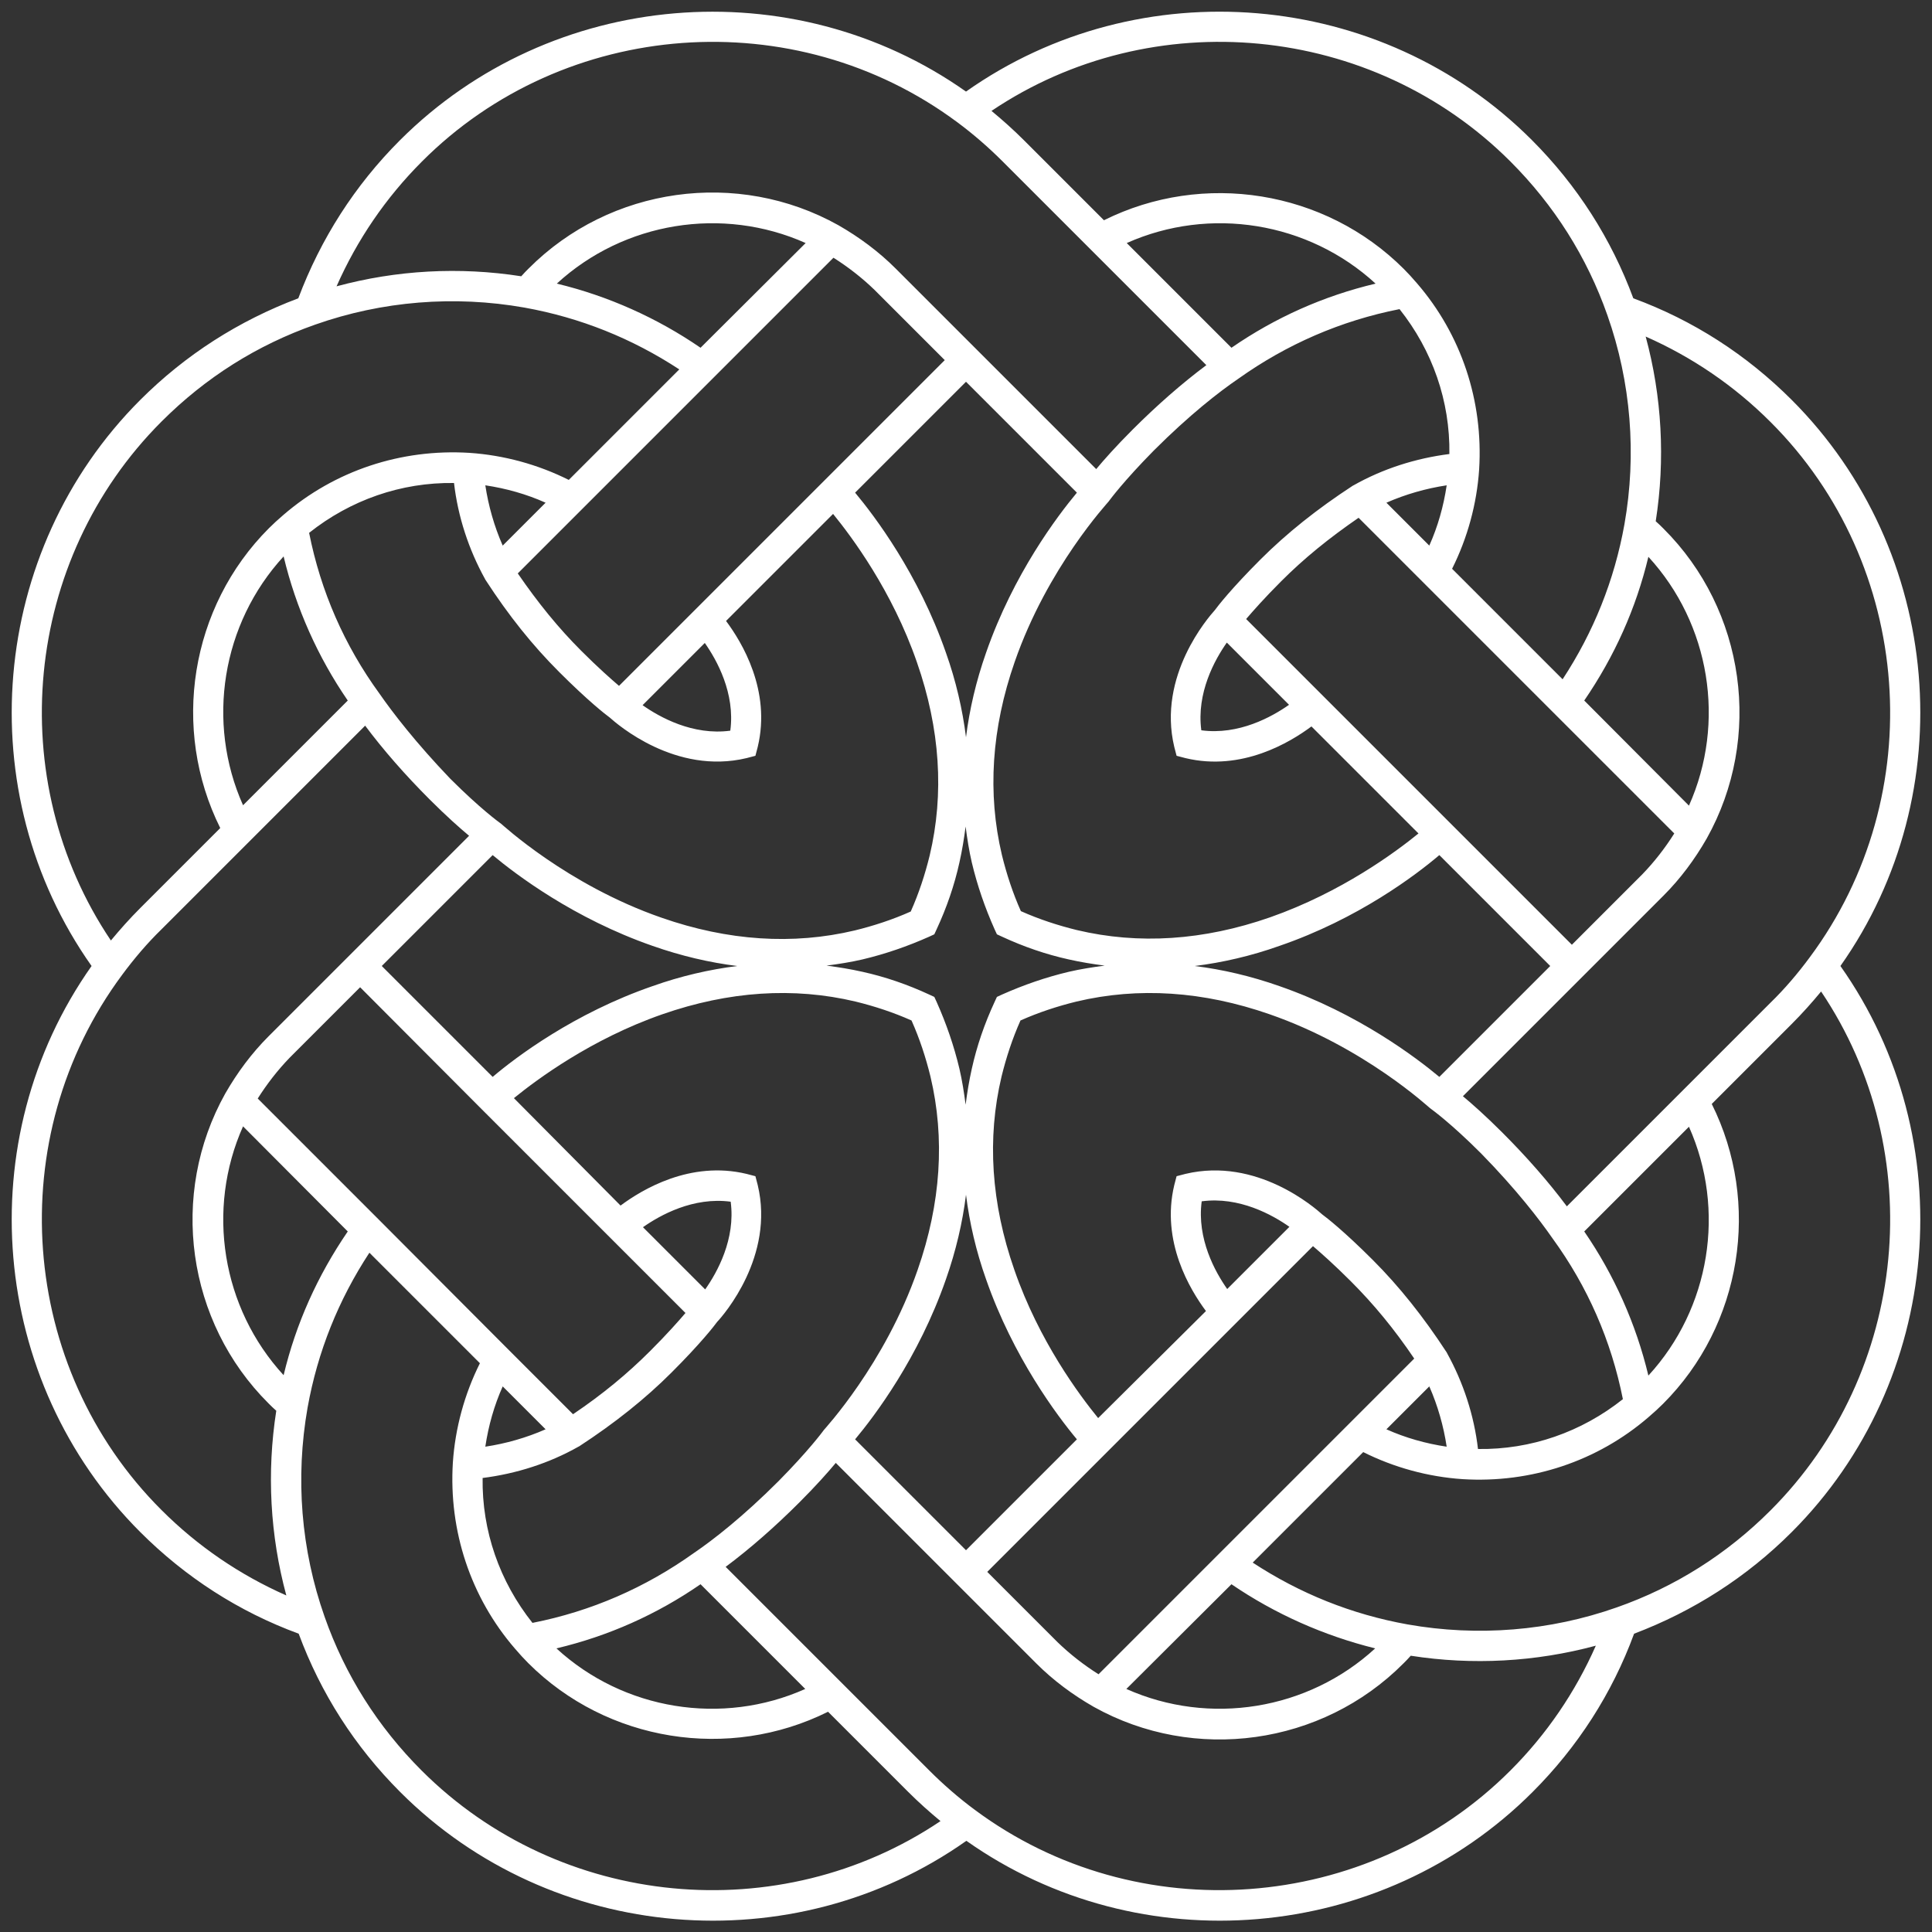 <?xml version="1.0" encoding="utf-8"?>
<!-- Generator: Adobe Illustrator 25.2.0, SVG Export Plug-In . SVG Version: 6.00 Build 0)  -->
<svg version="1.1" id="Layer_1" xmlns="http://www.w3.org/2000/svg" xmlns:xlink="http://www.w3.org/1999/xlink" x="0px" y="0px"
	 viewBox="0 0 500 500" style="enable-background:new 0 0 500 500;" xml:space="preserve">
<rect x="0" y="0" width="500" height="500" fill="#333333" stroke="none"/>
<style type="text/css">
	.st0{fill:#FFFFFF;}
</style>
<path class="st0" d="M463.7,396.5c39.1-39.1,44.3-101.6,12.6-146.5c31.7-44.9,26.5-107.4-12.6-146.5c-11.7-11.7-25.5-20.6-41-26.3
	c-5.7-15.4-14.5-29.2-26.3-41C357.4-2.8,294.9-8,250,23.7C205.1-8,142.6-2.8,103.5,36.3C91.8,48,83,61.8,77.2,77.2
	C61.8,83,48,91.8,36.3,103.5C-2.8,142.6-8,205.1,23.7,250C-8,294.9-2.8,357.4,36.3,396.5c11.7,11.7,25.5,20.6,41,26.3
	c5.7,15.4,14.5,29.2,26.3,41c39.1,39.1,101.6,44.3,146.5,12.6c44.9,31.7,107.4,26.5,146.5-12.6c11.7-11.7,20.6-25.5,26.3-41
	C438.2,417,452,408.2,463.7,396.5z M458.2,390.9c-11.3,11.3-24.7,19.8-39.8,25.1c-17.3,6.1-36,7.6-54.1,4.4
	c-14.5-2.6-27.9-8-40.1-16l28.6-28.6c8,4,16.8,6.4,25.7,7c17.7,1.1,34.9-4.6,48.2-16.1c1.4-1.2,2.6-2.3,3.7-3.4
	c20.4-20.4,25.4-51.9,12.6-77.6l20.7-20.7c2.7-2.7,5.2-5.5,7.6-8.4C499.3,298.2,494,355.1,458.2,390.9z M90,181.3l-27.1,27.1
	c-9.6-21.5-5.5-47,10.5-64.4C76.6,157.4,82.3,170.1,90,181.3z M98.2,179.5C89.1,167,83,153,80,137.9c10.7-8.5,23.8-13.1,37.5-12.9
	c1,8.7,3.8,17.2,8,24.8l0.1,0.2c6.1,9.4,12.2,17,19.1,23.9c7.5,7.5,12,11,13.1,11.8c1.9,1.7,17,14.9,35.4,10.5l2.3-0.6l0.6-2.3
	c3.5-14.6-4.1-27.1-8.2-32.6l27.7-27.7c4.8,5.9,15.3,19.9,21.7,38.4c6,17.2,7.1,34,3.3,50c-1.2,4.9-2.8,9.8-4.9,14.5
	c-4.7,2.1-9.6,3.7-14.5,4.9c-16,3.8-32.8,2.7-50-3.3c-24.5-8.5-41.3-24.2-41.5-24.3l-0.4-0.3c0,0-4.9-3.5-12.8-11.4
	C107.6,192.2,101.6,184.4,98.2,179.5z M144.1,73.4c17.4-16,42.9-20.1,64.4-10.5L181.3,90C170.1,82.3,157.4,76.6,144.1,73.4z
	 M410,318.7l27.1-27.1c9.6,21.5,5.5,47-10.5,64.4C423.4,342.6,417.7,329.9,410,318.7z M401.8,320.5C410.9,333,417,347,420,362.1
	c-10.7,8.5-23.8,13.1-37.5,12.9c-1-8.7-3.8-17.2-8-24.8l-0.1-0.2c-6-9.2-12.3-17.1-19.1-23.9c-7.5-7.5-12-11-13.1-11.8
	c-1.9-1.7-16.9-14.9-35.4-10.5l-2.3,0.6l-0.6,2.3c-3.5,14.6,4.1,27.1,8.2,32.6L284.2,367c-4.8-5.9-15.3-19.9-21.7-38.4
	c-6-17.2-7.1-34-3.3-50c1.2-4.9,2.8-9.8,4.9-14.5c4.7-2.1,9.6-3.7,14.5-4.9c16-3.8,32.8-2.7,50,3.3c24.5,8.5,41.3,24.2,41.5,24.3
	l0.4,0.3c0,0,4.9,3.5,12.8,11.4C392.4,307.8,398.4,315.6,401.8,320.5z M369.9,358.8c2.2,5,3.7,10.3,4.5,15.6
	c-5.4-0.8-10.7-2.3-15.6-4.5L369.9,358.8z M317.6,333.6c-3.1-4.4-7.9-13-6.6-22.7c9.7-1.3,18.3,3.5,22.7,6.6L317.6,333.6z
	 M127.5,278.7L98.8,250l28.7-28.7c6,5,21,16.4,41.4,23.5c7.4,2.6,14.7,4.3,21.9,5.2c-7.2,0.9-14.6,2.6-21.9,5.2
	C148.6,262.2,133.5,273.6,127.5,278.7z M242.4,240.5c2.6-5.6,4.6-11.4,5.9-17.3c0.7-3.1,1.2-6.2,1.6-9.3c0.4,3.1,0.9,6.3,1.6,9.3
	c1.4,5.9,3.4,11.7,5.9,17.3l0.6,1.3l1.3,0.6c5.6,2.6,11.4,4.6,17.3,5.9c3.1,0.7,6.2,1.2,9.3,1.6c-3.1,0.4-6.3,0.9-9.3,1.6
	c-5.9,1.4-11.7,3.4-17.3,5.9L258,258l-0.6,1.3c-2.6,5.6-4.6,11.4-5.9,17.3c-0.7,3.1-1.2,6.2-1.6,9.3c-0.4-3.1-0.9-6.3-1.6-9.3
	c-1.4-5.9-3.4-11.7-5.9-17.3l-0.6-1.3l-1.3-0.6c-5.6-2.6-11.4-4.6-17.3-5.9c-3.1-0.7-6.2-1.2-9.3-1.6c3.1-0.4,6.3-0.9,9.3-1.6
	c5.9-1.4,11.7-3.4,17.3-5.9l1.3-0.6L242.4,240.5z M372.5,221.3l28.7,28.7l-28.7,28.7c-6-5-21-16.4-41.4-23.5
	c-7.4-2.6-14.7-4.3-21.9-5.2c7.2-0.9,14.6-2.6,21.9-5.2C351.5,237.8,366.5,226.4,372.5,221.3z M410,181.3
	c7.8-11.4,13.4-23.8,16.6-37.2c16,17.4,20.1,42.9,10.5,64.4L410,181.3z M402.2,184.6l31.1,31.1c-2.4,3.8-5.2,7.4-8.3,10.6
	l-18.2,18.2l-31.2-31.2L342.3,180l-19.8-19.8c1.8-2.1,4.7-5.4,9.1-9.8c5.9-5.9,12.3-11.1,20-16.4l16.6,16.6L402.2,184.6z
	 M333.6,182.4c-4.4,3.1-13,7.9-22.7,6.6c-1.3-9.7,3.5-18.3,6.6-22.7L333.6,182.4z M358.8,130.1c5-2.2,10.3-3.7,15.6-4.5
	c-0.8,5.4-2.3,10.7-4.5,15.6L358.8,130.1z M350.3,125.6l-0.2,0.1c-9.2,6-17.1,12.3-23.9,19.1c-7.5,7.5-11,12-11.8,13.1
	c-1.7,1.9-14.9,17-10.5,35.4l0.6,2.3l2.3,0.6c14.6,3.5,27.1-4.1,32.6-8.2l27.7,27.7c-5.9,4.8-19.9,15.2-38.4,21.7
	c-17.2,6-34,7.1-50,3.3c-4.9-1.2-9.8-2.8-14.5-4.9c-2.1-4.7-3.7-9.6-4.9-14.5c-3.8-16-2.7-32.8,3.3-50c8.5-24.5,24.2-41.3,24.3-41.5
	l0.3-0.4c0,0,3.6-4.9,11.4-12.8c9.2-9.2,16.9-15.2,21.9-18.6c12.5-8.9,26.5-15,41.7-18c8.5,10.7,13.1,23.8,12.9,37.5
	C366.4,118.6,357.9,121.3,350.3,125.6z M318.7,90l-27.1-27.1c21.5-9.6,47-5.5,64.4,10.5C342.5,76.6,330,82.2,318.7,90z M278.7,127.5
	c-5,6-16.4,21-23.5,41.4c-2.6,7.4-4.3,14.7-5.2,21.9c-0.9-7.2-2.6-14.6-5.2-21.9c-7.1-20.4-18.5-35.4-23.5-41.4L250,98.8
	L278.7,127.5z M182.4,166.4c3.1,4.4,7.9,13,6.6,22.7c-9.7,1.3-18.3-3.5-22.7-6.6L182.4,166.4z M213.2,124.5L180,157.7l-19.8,19.8
	c-2.1-1.8-5.4-4.7-9.8-9.1c-5.9-5.9-11.1-12.3-16.4-20l16.6-16.6l34-34l31.1-31.1c3.8,2.4,7.4,5.2,10.6,8.3l18.2,18.2L213.2,124.5z
	 M130.1,141.2c-2.2-5-3.7-10.3-4.5-15.6c5.4,0.8,10.7,2.3,15.6,4.5L130.1,141.2z M90,318.7c-7.8,11.4-13.4,23.8-16.6,37.2
	c-16-17.4-20.1-42.9-10.5-64.4L90,318.7z M97.8,315.4l-31.1-31.1c2.4-3.8,5.2-7.4,8.3-10.6l18.2-18.2l31.2,31.3l33.2,33.2l19.8,19.8
	c-1.8,2.1-4.7,5.4-9.1,9.8c-5.9,5.9-12.3,11.2-20,16.4l-16.6-16.6L97.8,315.4z M166.4,317.6c4.4-3.1,13-7.9,22.7-6.6
	c1.3,9.7-3.5,18.3-6.6,22.7L166.4,317.6z M141.2,369.9c-5,2.2-10.3,3.7-15.6,4.5c0.8-5.4,2.3-10.7,4.5-15.6L141.2,369.9z
	 M149.7,374.4l0.2-0.1c9.2-6,17.1-12.3,23.9-19.1c7.5-7.5,11-12,11.8-13.1c1.7-1.8,14.9-17,10.5-35.4l-0.6-2.3l-2.3-0.6
	c-14.6-3.5-27.1,4.1-32.6,8.2L133,284.2c5.9-4.8,20-15.3,38.4-21.7c17.2-6,34-7.1,50-3.3c4.9,1.2,9.8,2.8,14.5,4.9
	c2.1,4.7,3.7,9.6,4.9,14.5c3.8,16,2.7,32.8-3.3,50c-8.5,24.5-24.2,41.3-24.3,41.5l-0.3,0.4c0,0-3.6,4.9-11.4,12.8
	c-9.2,9.2-16.9,15.2-21.9,18.6c-12.6,9-26.6,15.1-41.8,18.1c-8.5-10.7-13.1-23.8-12.9-37.5C133.6,381.4,142.1,378.7,149.7,374.4z
	 M181.3,410l27.1,27.1c-21.5,9.6-47,5.5-64.4-10.5C157.5,423.4,170,417.8,181.3,410z M221.3,372.5c5-6,16.4-21,23.5-41.4
	c2.6-7.4,4.3-14.7,5.2-21.9c0.9,7.2,2.6,14.6,5.2,21.9c7,20.1,18.4,35.3,23.5,41.4L250,401.2L221.3,372.5z M286.8,375.5l33.2-33.2
	l19.8-19.8c2.1,1.8,5.4,4.7,9.8,9.1c5.9,5.9,11.2,12.3,16.4,20l-16.6,16.6l-34,34l-31.1,31.1c-3.8-2.4-7.4-5.2-10.6-8.3l-18.2-18.2
	L286.8,375.5z M318.7,410c11.3,7.7,23.9,13.3,37.2,16.6c-17.4,16-42.9,20.1-64.4,10.5L318.7,410z M468.4,247.7L468.4,247.7
	c-3.1,4.2-6.5,8.2-10.2,11.8l-22.7,22.7l-30,30c-4.7-6.3-10.4-12.8-16.7-19.1c-4.3-4.3-7.8-7.4-10.2-9.4l30.9-30.9l21-21
	c4.4-4.4,8.1-9.4,11.2-14.8c14.6-26.1,10-59.1-11.2-80.2c-0.6-0.6-1.3-1.3-2-1.9c2.5-16,1.6-32.3-2.6-47.8
	c12,5.3,22.9,12.7,32.3,22.1C495.2,146.1,499.6,205.7,468.4,247.7z M390.9,41.8c11.3,11.3,19.8,24.7,25.1,39.8
	c6.1,17.3,7.6,36,4.4,54.1c-2.6,14.5-8,27.9-16,40.1l-28.6-28.6c4-8,6.4-16.8,7-25.7c1.1-17.7-4.6-34.9-16.1-48.2
	c-1.2-1.4-2.3-2.6-3.4-3.7c-20.4-20.4-51.9-25.4-77.6-12.6L265,36.3c-2.7-2.7-5.5-5.2-8.4-7.6C298.2,0.7,355.1,6,390.9,41.8z
	 M247.7,31.6L247.7,31.6c4.2,3.1,8.2,6.6,11.8,10.2l22.7,22.7l30,30c-6.3,4.7-12.8,10.4-19.1,16.7c-4.3,4.3-7.4,7.8-9.4,10.2
	l-30.9-30.9l-21-21c-4.4-4.4-9.4-8.1-14.8-11.2c-26.1-14.6-59.1-10-80.2,11.2c-0.6,0.6-1.3,1.3-1.9,2c-16-2.5-32.3-1.6-47.8,2.6
	c5.3-12,12.7-22.9,22.1-32.3C146.1,4.8,205.7,0.4,247.7,31.6z M41.8,109.1C53.2,97.7,66.5,89.3,81.6,84c17.3-6.1,36-7.6,54.1-4.4
	c14.5,2.6,27.9,8,40.1,16l-28.6,28.6c-8-4-16.8-6.4-25.7-7c-17.7-1.1-34.9,4.6-48.2,16.1c-1.4,1.2-2.6,2.3-3.7,3.4
	c-20.4,20.4-25.4,51.9-12.6,77.6L36.3,235c-2.7,2.7-5.2,5.5-7.6,8.4C0.7,201.8,6,144.9,41.8,109.1z M31.6,252.3L31.6,252.3
	c3.1-4.2,6.5-8.2,10.2-11.8l22.7-22.7l30-30c4.7,6.3,10.4,12.8,16.7,19.1c4.3,4.3,7.8,7.4,10.2,9.4l-30.9,30.9l-21,21
	c-4.4,4.4-8.1,9.4-11.2,14.8c-14.6,26.1-10,59.1,11.2,80.2c0.6,0.6,1.3,1.3,2,1.9c-2.5,16-1.6,32.3,2.6,47.8
	c-12-5.3-22.9-12.7-32.3-22.1C4.8,353.9,0.4,294.3,31.6,252.3z M109.1,458.2c-11.3-11.3-19.8-24.7-25.1-39.8
	c-6.1-17.3-7.6-35.9-4.4-54.1c2.6-14.5,8-27.9,16-40.1l28.6,28.6c-4,8-6.4,16.8-7,25.7c-1.1,17.7,4.6,34.9,16.1,48.2
	c1.2,1.4,2.3,2.6,3.4,3.7c20.4,20.4,51.9,25.4,77.6,12.6l20.7,20.7c2.7,2.7,5.5,5.2,8.4,7.6C201.8,499.3,144.9,494,109.1,458.2z
	 M252.3,468.4L252.3,468.4c-4.2-3.1-8.2-6.6-11.8-10.2l-22.7-22.7l-30-30c6.3-4.7,12.8-10.4,19.1-16.7c4.3-4.3,7.4-7.8,9.4-10.2
	l30.9,30.9l21,21c4.4,4.4,9.4,8.1,14.8,11.2c26.1,14.6,59.1,10,80.2-11.2c0.6-0.6,1.3-1.3,1.9-2c16,2.5,32.3,1.6,47.9-2.6
	c-5.3,12-12.7,22.9-22.1,32.3C353.9,495.2,294.3,499.6,252.3,468.4z"/>
</svg>
